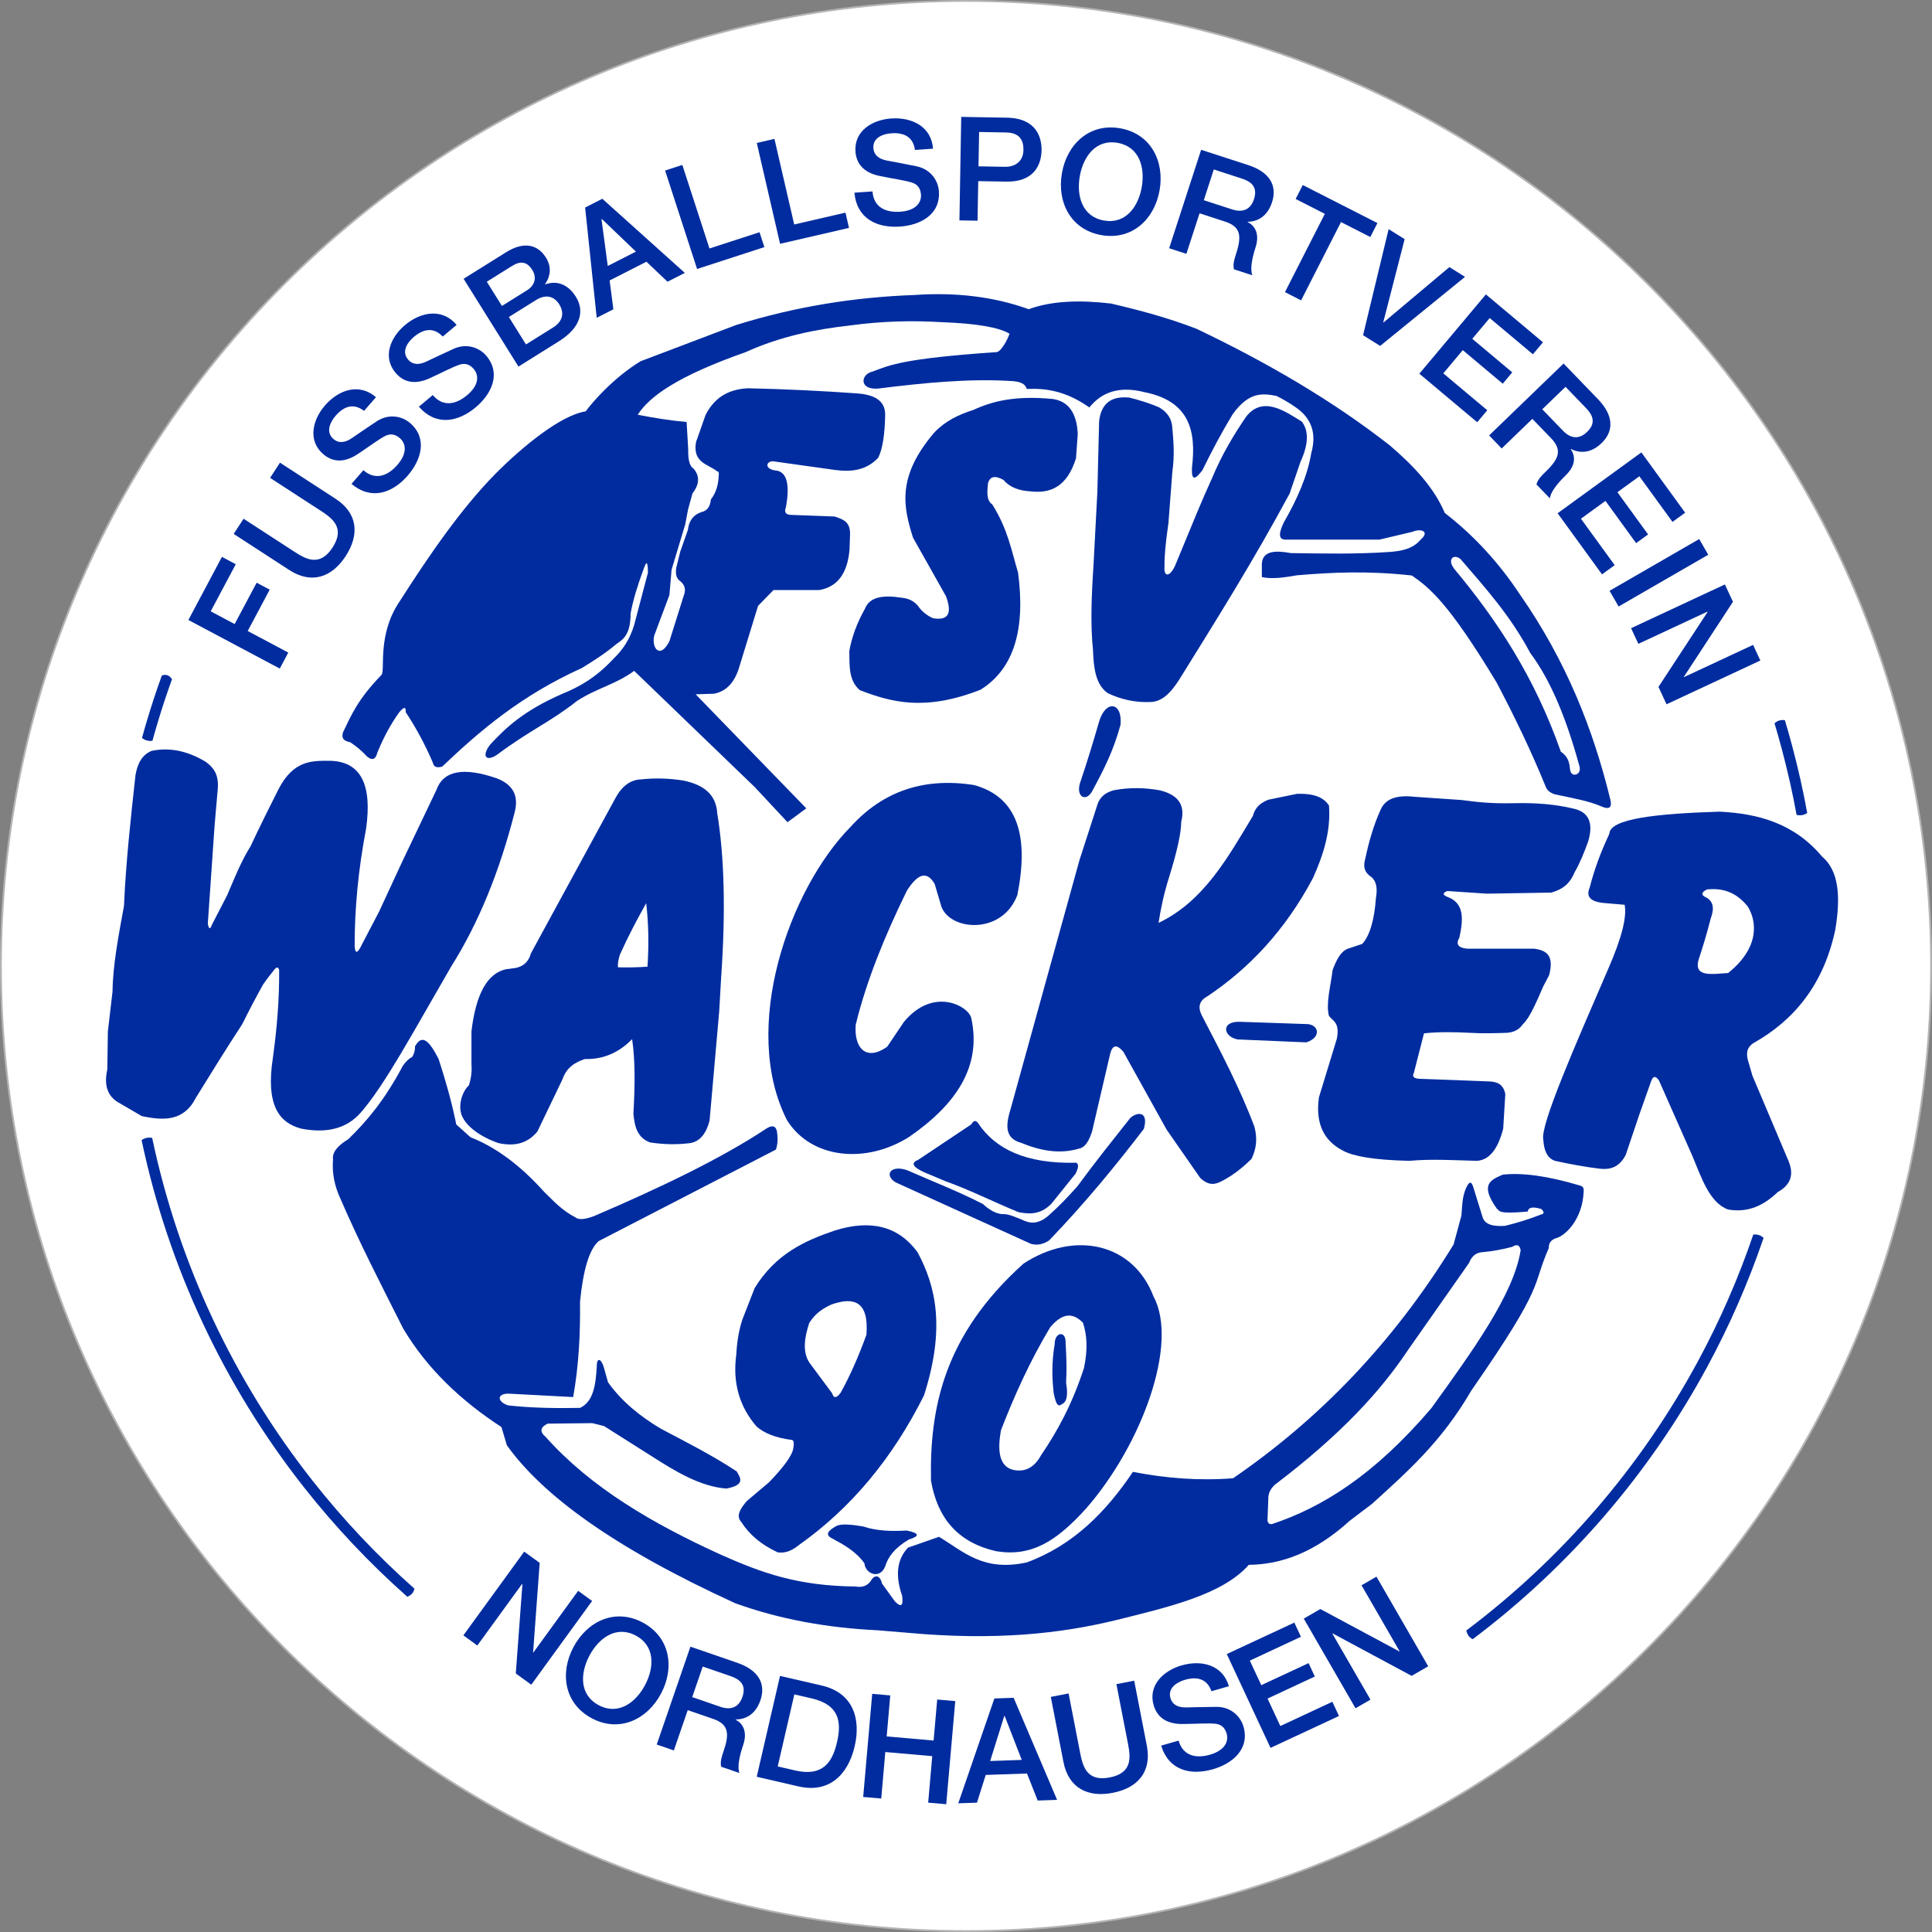 <?xml version="1.0" encoding="UTF-8"?>
<!-- Generator: Adobe Illustrator 13.0.2, SVG Export Plug-In . SVG Version: 6.00 Build 14948)  -->
<!DOCTYPE svg PUBLIC "-//W3C//DTD SVG 1.0//EN" "http://www.w3.org/TR/2001/REC-SVG-20010904/DTD/svg10.dtd">
<svg version="1.0" id="Ebene_1" xmlns="http://www.w3.org/2000/svg" xmlns:xlink="http://www.w3.org/1999/xlink" x="0px" y="0px" width="558.314px" height="558.313px" viewBox="0 0 558.314 558.313" enable-background="new 0 0 558.314 558.313" xml:space="preserve">
<rect x="0" y="0" width="558.314" height="558.313" fill="#808080" stroke="none"/>
<g>
	<path fill-rule="evenodd" clip-rule="evenodd" fill="#B4B4B4" d="M279.157,558.313c153.754,0,279.157-125.402,279.157-279.157   S432.911,0,279.157,0S0,125.402,0,279.157S125.403,558.313,279.157,558.313z"/>
	<path fill-rule="evenodd" clip-rule="evenodd" fill="#FFFFFF" d="M279.157,557.791c153.466,0,278.633-125.167,278.633-278.634   c0-153.466-125.167-278.634-278.633-278.634C125.691,0.523,0.523,125.691,0.523,279.157   C0.523,432.623,125.691,557.791,279.157,557.791z"/>
	<path fill-rule="evenodd" clip-rule="evenodd" fill="#002C9F" d="M317.59,208.647c-1.729,5.975-3.535,11.872-5.483,17.63   c-1.254,4.072,1.855,5.739,3.683,2.049c3.083-5.738,5.919-11.179,8.02-18.86C324.436,202.717,319.416,202.198,317.59,208.647z"/>
	<path fill-rule="evenodd" clip-rule="evenodd" fill="#002C9F" d="M241.424,441.141c-2.15,1.238-3.018,2.396-1.06,3.378   c3.504,1.876,6.973,3.801,9.44,7.239c0.257,3.131,4.465,4.68,5.972,0.965c0.818-2.719,2.681-5.357,6.838-7.818   c3.274-0.997,3.082-1.866-0.578-2.606c-4.384,0.242-8.654,0.145-12.522-1.158C245.878,440.512,242.747,440.224,241.424,441.141z"/>
	<path fill="#002C9F" d="M509.637,357.742c-0.001,0.004-0.002,0.008-0.004,0.012c0,0.003,0,0.008,0,0.012   c-2.198,6.453-4.668,12.805-7.396,19.039c-2.729,6.235-5.71,12.334-8.928,18.277c-16.586,30.626-39.655,57.509-67.717,78.614   c-1.178-0.553-1.581-1.497-1.873-2.497c27.692-20.827,50.46-47.362,66.835-77.598c3.19-5.891,6.134-11.912,8.818-18.044   c2.685-6.134,5.123-12.405,7.299-18.794c0.001,0,0.002,0.001,0.004,0.001C507.885,356.646,508.872,356.973,509.637,357.742   L509.637,357.742z M515.794,208.104c0.001,0.006,0.003,0.013,0.006,0.02c0.002,0.006,0.004,0.012,0.006,0.018   c0.348,1.165,0.707,2.399,1.076,3.701c0.364,1.287,0.707,2.53,1.024,3.719c1.7,6.366,3.167,12.854,4.345,19.379   c-0.914,0.626-1.938,0.81-3.072,0.55c-1.15-6.366-2.602-12.772-4.296-19.121c-0.343-1.285-0.681-2.512-1.011-3.683   c-0.328-1.157-0.684-2.375-1.064-3.651c0,0,0,0,0,0c0-0.001,0-0.001,0-0.002C513.581,208.278,514.578,207.969,515.794,208.104   L515.794,208.104z M41.038,213.254c0.001-0.004,0.003-0.009,0.004-0.014c0.308-1.13,0.542-1.967,0.708-2.549   c0.238-0.831,0.486-1.68,0.745-2.545c1.292-4.329,2.726-8.662,4.276-12.94c1.507-0.525,2.275,0.183,2.938,1.065   c-1.512,4.173-2.924,8.448-4.214,12.769c-0.244,0.817-0.489,1.654-0.733,2.509c-0.315,1.103-0.556,1.954-0.708,2.511   c-0.001,0.004-0.002,0.009-0.003,0.014C42.904,214.222,41.9,213.949,41.038,213.254L41.038,213.254z M117.719,461.458   c-0.004-0.004-0.009-0.008-0.013-0.012c-0.004-0.004-0.008-0.008-0.012-0.013c-5.48-4.855-10.714-9.931-15.685-15.202   c-4.991-5.293-9.727-10.787-14.192-16.46c-23.006-29.229-39.15-63.519-46.898-100.29c0.91-0.655,1.93-0.868,3.06-0.637   c7.646,36.287,23.583,70.133,46.298,98.992c4.425,5.622,9.1,11.047,14.008,16.252c4.925,5.222,10.084,10.228,15.463,14.995   c0,0,0,0,0.001-0.001c0.005,0.004,0.009,0.008,0.014,0.012C119.498,460.441,118.651,461.006,117.719,461.458z"/>
	<path fill-rule="evenodd" clip-rule="evenodd" fill="#002C9F" d="M358.691,295.293c6.201,0.212,12.402,0.424,18.604,0.636   c3.821-0.114,4.785,3.829,0.211,5.295c-6.624-0.283-13.248-0.564-19.871-0.847C353.51,299.623,352.584,294.939,358.691,295.293z"/>
	<path fill-rule="evenodd" clip-rule="evenodd" fill="#002C9F" d="M280.692,324.915c-5.136,3.431-10.271,6.862-15.407,10.293   c-2.138,0.841-1.546,2.024,1.771,3.549c2.037,0.857,4.073,1.715,6.11,2.573c7.313,2.611,13.864,5.991,21.164,8.962   c3.159,0.617,6.316,0.761,9.475-2.396c2.332-2.898,4.664-5.797,6.996-8.696c0.912-1.749,0.971-2.814,0.177-3.194   c-14.518,0.359-23.368-3.948-28.336-11.446C281.99,323.654,281.341,323.773,280.692,324.915z"/>
	<path fill-rule="evenodd" clip-rule="evenodd" fill="#002C9F" d="M326.65,323.052c-4.924,6.231-9.667,12.097-15.319,19.787   c-2.654,2.988-5.415,5.871-8.412,8.518c-3.209,2.712-5.521,2.124-7.704,1.065c-2.043-0.76-3.662-1.67-5.76-1.57   c-2.036-0.214-4.094-1.656-5.407-2.911c-7.167-3.684-14.489-6.492-21.774-9.717c-4.86-1.773-6.906,1.345-3.454,3.46   c13.017,5.915,26.034,11.83,39.051,17.746c1.771,0.528,3.543,0.203,5.313-0.976c10.522-10.938,19.231-21.616,27.362-32.209   C331.996,321.171,328.779,321.198,326.65,323.052z"/>
	<path fill-rule="evenodd" clip-rule="evenodd" fill="#002C9F" d="M119.94,302.342c-0.007,1.591-0.401,2.414-0.851,3.127   c-0.898,0.415-1.797,1.268-2.696,2.56c-5.25,9.924-10.5,16.083-15.751,21.186c-3.217,1.943-4.683,3.886-4.399,5.83   c-0.337,3.885,0.42,7.772,2.27,11.659c5.354,12.417,11.759,24.835,18.021,37.254c6.901,11.572,16.661,20.805,28.38,28.438   c0.52,1.754,1.04,3.508,1.561,5.261c10.293,14.393,30.728,29.497,65.983,45.643c12.813,4.638,26.584,7.122,41.151,7.82   c2.837,0.237,5.676,0.474,8.514,0.711c25.833,2.361,44.267,0.217,60.024-3.555c15.285-3.82,31.046-7.334,38.738-16.067   c9.346-0.099,19.008-3.502,29.231-12.797c2.128-1.612,4.257-3.223,6.386-4.834c9.974-9.086,20.029-17.81,28.664-32.703   c21.858-31.476,17.277-29.583,22.42-41.235c-0.083-1.402,0.627-2.35,2.129-2.843c2.458-0.603,7.678-5.283,7.946-13.65   c0.074-0.862-0.305-1.383-1.135-1.564c-9.265-2.77-16.635-3.76-22.278-3.128c-3.166,1.463-6.852,2.563-1.703,9.811   c0.987,0.647-0.018,1.656,8.94,0.853c0.192-1.257,1.517-1.494,3.973-0.711c0.856,0.861,0.81,1.382-0.142,1.564   c-3.334,1.33-6.801,2.392-10.359,3.271c-3.365,0.238-5.881-0.305-6.527-2.56c-0.899-2.891-1.797-5.782-2.696-8.673   c-0.663-2.089-1.325-1.187-1.986,0.142c-1.261,2.701-1.167,5.402-1.419,8.105c-0.757,2.796-1.515,5.592-2.271,8.389   c-17.981,29.259-39.602,50.979-63.712,67.54c-9.883,0.779-19.505-0.001-28.948-1.848c-7.77,11.543-17.187,21.189-30.65,26.163   c-12.671,2.791-18.335-3.178-25.4-7.394c-2.98,1.042-5.96,2.085-8.94,3.127c-3.195,3.331-3.764,7.976-1.703,13.935   c0.385,2.929-0.325,3.45-2.128,1.563c-1.23-1.706-2.46-3.412-3.69-5.118c-0.738-3.042-2.552-2.23-3.264-0.711   c-1.029,1.397-2.496,1.919-4.399,1.564c-16.535-0.157-26.91-3.832-39.022-9.243c-19.612-8.925-37.478-19.364-50.516-33.983   c-1.782-1.499-1.593-2.779,0.567-3.839c4.304-0.048,8.608-0.095,12.913-0.143c1.136,0.284,2.271,0.569,3.406,0.854   c4.493,2.844,8.987,5.688,13.481,8.532c7.129,4.572,14.281,8.925,21.853,9.526c5.533-1.054,4.125-3.034,2.98-4.977   c-7.332-4.826-14.664-8.482-21.995-12.371c-5.828-3.497-11.109-7.68-15.183-13.366c-0.426-1.517-0.852-3.033-1.277-4.549   c-0.881-2.581-2.037-2.534-1.986,0.142c-0.29,5.252-1.02,10.064-4.825,11.802c-7.098,0.146-14.059,0.018-20.717-0.711   c-3.066-0.919-3.559-3.371,0-3.412c6.243,0.332,12.487,0.663,18.73,0.995c1.647-9.195,2.09-18.39,1.986-27.584   c0.921-9.333,2.718-15.164,5.393-17.489c17.075-8.816,34.15-17.631,51.226-26.447c0.643-2.029,0.519-3.673,0.284-5.261   c-0.337-1.598-1.331-1.883-2.98-0.854c-13.105,8.685-30.57,17.061-49.807,25.31c-2.673,1.018-4.472,1.159-5.393,0.427   c-4.079-2.114-6.406-4.813-9.082-7.394c-6.876-7.67-13.972-12.931-21.285-15.783c-1.372-1.233-2.744-2.465-4.115-3.697   c-1.444-7.085-3.229-13.142-5.108-18.911C123.106,298.761,121.385,299.948,119.94,302.342L119.94,302.342z M424.509,365.001   c0.821-2.132,2.178-3.053,3.904-3.146c2.982-0.262,5.817-0.814,8.572-1.532c1.077-0.626,2.067-0.94,2.462,0.936   c-1.97,12.75-13.963,29.239-25.802,45.67c-16.644,19.517-31.706,28.735-46.087,33.509c-0.764,0.085-1.188-0.283-1.273-1.105   c0.085-2.269,0.169-4.536,0.254-6.804c0.169-1.562,0.933-2.525,1.782-3.402c19.159-14.504,30.694-27.172,38.534-38.952   C412.74,381.783,418.625,373.392,424.509,365.001z"/>
	<path fill-rule="evenodd" clip-rule="evenodd" fill="#002C9F" d="M337.656,151.193c-0.042,0.294-0.084,0.588-0.126,0.882   c-0.609,4.315-1.072,8.409-1.008,11.717c-0.252,2.982,1.512,3.024,3.024-0.252c0.714-1.722,1.428-3.443,2.142-5.165   c2.813-6.831,5.626-13.773,8.441-19.906c3.111-7.442,6.503-12.931,9.953-18.015c4.837-6.257,11.327-1.568,16.126,1.386   c2.057,2.688,1.931,6.551-0.378,11.591c-1.049,3.065-2.1,6.131-3.149,9.197c-10.432,19.386-21.227,36.589-32,53.921   c-2.056,3.111-4.282,5.886-7.685,6.299c-5.04,0.294-9.155-0.798-12.851-2.52c-3.535-2.472-4.12-7.304-4.283-12.472   c-0.757-7.064-0.462-15.443,0.126-24.189c0.378-7.181,0.756-14.362,1.134-21.543c0.168-6.803,0.336-13.606,0.504-20.409   c0.588-5.124,3.528-7.391,8.819-6.803c3.191,0.819,6.173,1.744,8.693,2.898c2.815,1.774,3.529,3.811,3.653,5.921   c0.35,3.966,0.667,7.953,0,12.598C338.411,141.283,338.033,146.238,337.656,151.193z"/>
	<path fill-rule="evenodd" clip-rule="evenodd" fill="#002C9F" d="M115.334,205.878c1.385-1.668,2.017-1.702,1.896-0.102   c3.129,4.729,5.71,9.595,7.838,14.578c0.244,0.961,0.707,1.732,2.715,1.18c10.99-10.447,22.827-20.563,40.366-28.488   c3.347-2.054,6.692-4.167,10.041-6.981c2.045-1.354,4.026-2.851,4.046-8.777c0.748-4.124,2.084-8.246,3.586-12.371   c0.624-1.592,1.329-4.161,1.434,0.513c-1.332,5.065-2.664,10.129-3.995,15.194c-1.262,4.164-3.326,7.199-5.839,9.599   c-5.312,5.745-10.204,8.356-15.01,10.317c-10.871,4.737-16.229,9.692-20.798,14.681c-2.443,3.162-1.248,5.002,1.895,2.977   c9.982-7.431,15.306-9.388,23.263-15.654c5.741-3.729,11.212-4.766,16.489-8.677c11.628,11.208,23.256,22.414,34.885,33.622   c3.142,3.37,6.284,6.741,9.426,10.112c1.809-1.334,3.619-2.669,5.43-4.003c-10.656-10.985-21.311-21.97-31.966-32.954   c1.537-0.052,3.074-0.103,4.611-0.154c0.188,0,0.375,0,0.563,0c3.408-0.577,5.815-2.938,7.223-7.083   c1.878-6.108,3.756-12.217,5.635-18.325c1.485-1.522,2.971-3.045,4.457-4.568c4.405,0,8.811,0,13.216,0   c5.255-0.892,8.176-4.792,8.76-11.704c0.051-1.454,0.102-2.908,0.153-4.363c0.1-3.844-2.25-4.418-4.456-5.185   c-4.132-0.154-8.265-0.308-12.397-0.462c-1.694,0.019-2.258-0.716-1.691-2.207c1.171-6.417,0.334-9.941-2.509-10.575   c-4.058-0.306-3.212-3.051-0.872-2.669c5.874,0.822,11.748,1.643,17.622,2.464c4.679,0.626,9.024,0.113,12.448-3.542   c1.371-2.782,1.88-7.119,1.997-12.165c0.144-4.402-3.165-6.037-8.042-6.417c-10.396-0.743-20.911-1.247-31.556-1.488   c-6.499,0.303-10.064,3.373-12.294,7.699c-0.922,2.618-1.844,5.236-2.766,7.854c-1.041,6.051,3.544,6.348,6.044,8.418   c0.598,0.044,0.597,0.601,0.512,1.232c-0.08,2.932-0.911,5.169-2.254,6.93c-0.25,2.366-1.3,3.325-2.714,3.645   c-2.722,0.939-3.657,2.881-3.945,5.184c-0.735,2.088-1.469,4.175-2.203,6.262c-0.393,1.591-0.786,3.183-1.178,4.774   c-0.158,1.456-0.125,2.849,1.229,3.799c1.186,0.98,1.743,2.275,0.922,4.26c-1.366,4.346-2.732,8.692-4.098,13.037   c-2.674,5.306-5.222,2.017-4.405-1.591c1.469-3.918,2.937-7.836,4.405-11.754c0.205-2.429,0.41-4.859,0.615-7.289   c1.315-4.363,2.63-8.726,3.945-13.09c0.272-1.437,0.546-2.875,0.819-4.312c0.427-1.557,0.854-3.114,1.281-4.671   c2.254-2.926,1.919-5.162,0.41-7.084c-1.492-0.935-1.661-3.195-1.639-5.646c-0.154-2.635-0.308-5.27-0.461-7.905   c-4.713-0.417-9.426-1.181-14.138-2.105c3.477-5.374,11.599-11.183,31.146-18.068c10.271-4.647,20.355-6.626,30.377-7.751   c9.194-1.244,17.94-1.44,26.382-0.924c9.911,0.358,16.433,1.47,19.568,3.336c-0.712,1.866-1.549,3.354-2.51,4.466   c-0.564,0.669-1.127,0.96-1.69,0.872c-26.765,1.865-30.401,3.731-35.397,5.595c-3.375,0.702-4.082,5.27,1.485,4.928   c13.448-1.684,26.746-2.993,39.188-2.156c2.873,0.281,3.54,1.223,3.894,2.259c5.517-0.267,11.308,0.569,18.083,5.338   c3.545-4.418,8.621-6.282,15.931-4.414c13.08,2.603,14.971,11.304,13.729,21.713c-0.254,4.535,1.257,3.105,3.022,0.822   c2.667-5.49,5.538-10.877,8.708-16.118c4.717-6.611,8.697-6.09,12.653-5.339c2.004,0.987,3.882,2.1,5.635,3.337   c4.403,3.042,6.077,7.336,4.457,13.141c-1.111,6.725-4.121,13.449-7.992,20.173c-1.451,3.057-1.646,5.091,0.923,4.876   c9.242,0,18.301,0,26.791,0c3.176-0.753,6.352-1.506,9.528-2.259c2.391-1.046,5.124-0.139,2.357,2.259   c-2.304,2.775-5.709,3.343-9.272,3.593c-9.584,0.632-18.897,0.447-28.226,0.308c-4.536-0.832-8.138-0.671-8.4,3.029   c0,1.301,0,2.601,0,3.901c3.047,0.664,6.586,0.095,10.143-0.513c10.082-0.868,20.596-1.347,33.194,0.052   c5.139,3.527,10.746,8.11,24.487,30.901c5.099,9.664,9.945,19.665,14.292,30.336c0.521,1.14,1.483,1.618,2.509,2.002   c4.826,1.031,9.985,1.923,13.473,3.49c2.36,1.041,3.213,0.322,2.562-2.156c-4.891-20.031-12.65-39.805-26.074-59.082   c-6.115-9.232-13.349-17.094-21.72-23.561c-3.134-7.391-9.033-13.674-15.932-19.557c-16.599-12.973-35.475-23.968-55.837-33.673   c-8.231-3.176-16.461-5.369-24.691-7.289c-8.947-1.048-17.082-0.83-23.769,1.643c-10.255-3.702-21.333-4.93-33.092-4.107   c-17.041,0.615-34.19,3.282-51.482,8.675c-9.204,3.49-18.407,6.981-27.611,10.471c-7.78,4.749-13.845,11.74-15.851,14.474   c-7.243,1.135-18.284,10.192-26.155,18.117c-9.83,10.026-18.849,23.092-27.671,36.895c-6.42,9.488-4.088,19.638-5.144,21.108   c-6.989,7.195-8.828,11.806-11.175,16.674c-0.33,1.229-0.313,2.363,2.128,2.838c1.848,1.234,3.444,2.594,4.79,4.08   c1.507,1.28,2.513,0.925,3.016-1.064C110.874,212.97,113.003,209.168,115.334,205.878z"/>
	<path fill-rule="evenodd" clip-rule="evenodd" fill="#002C9F" d="M304.144,115.288c-10.841-1.034-17.419,0.673-22.803,3.149   c-4.339,1.39-8.166,3.204-11.338,6.551c-11.088,12.958-8.845,21.728-6.173,30.362c3.192,5.669,6.383,11.339,9.575,17.008   c2.027,5.605,0.037,6.925-3.779,6.299c-1.859-0.829-3.328-2.047-4.41-3.654c-1.164-1.34-2.718-2.096-4.661-2.268   c-5.232-0.824-9.246-0.311-10.583,3.15c-2.291,4.073-3.802,8.146-4.535,12.22c0.099,4.121-0.308,8.43,3.023,11.338   c9.098,3.479,18.747,6.192,34.897-0.126c9.931-6.2,12.977-17.954,10.834-33.889c-1.91-6.361-2.925-12.427-7.433-19.653   c-1.785-1.197-1.46-3.659-1.26-6.047c0.539-2.089,2.05-2.425,4.536-1.008c1.776,2.125,4.478,3.096,7.811,3.276   c5.707,0.659,10.511-1.274,13.103-9.575c0.167-2.352,0.335-4.703,0.504-7.055C311.157,119.281,308.721,115.921,304.144,115.288z"/>
	<path fill-rule="evenodd" clip-rule="evenodd" fill="#002C9F" d="M348.966,287.88c11.995-8.041,22.389-18.966,30.442-34.105   c2.995-6.67,5.21-13.513,4.651-20.972c-1.375-2.165-3.982-3.59-9.301-3.389c-2.749,0.565-5.497,1.13-8.245,1.695   c-1.926,0.812-3.704,1.868-4.44,4.66c-7.33,12.196-14.309,24.768-27.271,30.927c0.641-4.135,1.529-8.393,2.959-12.921   c2.381-7.606,3.579-13.044,3.594-16.311c1.238-4.813-0.876-7.847-6.342-9.109c-4.024-0.691-8.295-0.888-13.107,0   c-2.312,0.62-4.13,1.857-4.862,4.448c-1.691,5.225-3.382,10.45-5.074,15.676c-3.03,10.944-6.06,21.889-9.09,32.834   c-3.593,12.992-7.188,25.984-10.781,38.977c-1.389,4.507-1.986,8.617,2.959,9.957c5.568,2.291,11.135,3.348,16.701,1.695   c2.011-0.388,2.983-2.506,3.805-4.873c1.761-7.556,3.523-15.11,5.285-22.666c0.676-2.509,1.944-2.65,3.805-0.424   c4.157,7.484,8.315,14.969,12.472,22.455c3.241,4.66,6.483,9.32,9.725,13.98c1.527,1.392,3.203,2.437,5.919,1.059   c3.169-1.561,6.104-3.824,8.879-6.566c1.465-2.91,1.747-6.018,0.846-9.32c-4-10.734-9.623-21.467-15.221-32.199   C346.063,290.959,346.626,289.124,348.966,287.88z"/>
	<path fill-rule="evenodd" clip-rule="evenodd" fill="#002C9F" d="M262.08,257.375c-6.313,12.921-11.64,25.843-14.798,38.766   c-0.52,6.654,2.955,10.695,9.09,6.355c1.621-2.401,3.242-4.802,4.862-7.203c8.537-10.285,18.718-4.522,19.449-1.059   c3.07,14.027-4.473,25.022-17.969,34.316c-12.531,7.93-28.343,6.329-35.304-4.872c-13.494-26.637,0.648-66.728,18.392-84.733   c9.346-10.335,21.254-14.36,35.727-12.074c12.875,3.575,15.769,15.184,12.473,31.774c-4.535,12.007-20.497,10.266-22.198,2.542   c-0.564-1.907-1.127-3.813-1.691-5.72C267.657,251.222,264.93,252.943,262.08,257.375z"/>
	<path fill-rule="evenodd" clip-rule="evenodd" fill="#002C9F" d="M465.066,240.975c-2.529,5.363-4.411,10.511-5.646,15.442   c-1.069,2.475-0.247,4.273,4.73,4.587c1.78,0.153,3.56,0.306,5.34,0.459c0.65,3.327-0.631,9.114-4.73,18.5   c-9.56,22.119-19.78,45.368-18.768,49.386c0.175,2.984,1.024,5.293,3.357,6.115c4.374,0.953,8.749,1.771,13.122,2.293   c2.792,0.258,5.396-0.335,7.324-3.975c1.322-3.924,2.645-7.849,3.967-11.773c1.119-3.16,2.238-6.32,3.357-9.479   c0.546-1.617,1.309-1.719,2.289-0.306c3.205,7.237,6.409,14.474,9.612,21.711c2.704,6.461,4.984,13.625,10.376,15.595   c4.591,0.779,9.318-0.199,14.343-5.045c4.368-2.431,4.578-5.753,2.899-9.479c-3.408-8.053-6.816-16.105-10.223-24.158   c-0.458-1.58-0.916-3.16-1.374-4.74c-0.576-2.616,0.366-3.71,1.526-4.587c11.983-6.696,20.458-17.086,23.803-32.872   c1.563-9.306,1.102-16.989-3.814-21.1c-8.096-9.663-18.483-12.43-29.602-12.996C479.123,235.11,465.169,236.52,465.066,240.975   L465.066,240.975z M492.684,259.169c-1.137-0.646-0.933-1.358,0.61-2.141c4.143-0.41,8.142,0.465,11.749,4.893   c2.621,4.166,3.632,11.841-5.646,19.265c-4.53,0.255-9.995,1.357-8.544-3.822c1.17-3.565,2.338-7.285,3.51-11.926   C495.497,262.468,495.163,260.261,492.684,259.169z"/>
	<path fill-rule="evenodd" clip-rule="evenodd" fill="#002C9F" d="M398.997,233.942c-2.05,4.496-3.396,9.227-4.425,14.066   c-0.544,1.963-0.703,3.882,1.831,5.504c1.154,1.09,1.774,2.82,1.221,5.963c-0.47,6.484-1.792,10.917-3.967,13.301   c-1.374,0.459-2.747,0.918-4.12,1.376c-2.116,0.751-3.334,3.304-4.425,6.116c-0.547,4.563-2.021,9.74-1.068,13.302   c1.14,1.587,3.162,1.761,2.289,6.574c-1.729,5.657-3.458,11.314-5.188,16.971c-1.101,7.869,1.644,12.696,7.019,15.442   c3.001,1.609,8.912,2.663,19.073,2.905c6.51-0.593,13.02-0.167,19.531,0c3.565-0.205,6.108-3.313,7.629-9.326   c0.203-3.313,0.407-6.626,0.61-9.938c-0.569-2.939-2.336-3.476-4.273-3.669c-2.645-0.102-5.29-0.205-7.934-0.306   c-4.171-0.153-8.341-0.306-12.512-0.459c-1.33-0.097-2.404-0.366-1.678-1.834c0.966-3.771,1.933-7.542,2.899-11.314   c4.423-0.48,8.849-0.359,13.275-0.153c3.798,0.239,7.229,0.108,10.681,0c2.037-0.132,3.562-0.948,4.578-2.446   c1.982-1.753,3.966-6.469,5.951-11.009c0.559-1.07,1.119-2.14,1.678-3.21c1.571-5.98-1.051-7.156-4.272-7.645   c-6.459,0-12.919,0-19.378,0c-2.639-0.216-3.402-1.288-2.289-3.211c1.14-5.21,1.51-9.994-3.51-11.773   c-1.364-0.561-1.364-1.122,0-1.682c3.814,0.254,7.629,0.51,11.444,0.765c6.205-0.102,12.41-0.204,18.616-0.306   c2.622-0.779,5.116-1.944,6.713-5.811c1.514-2.623,2.793-5.715,3.968-9.021c1.592-5.381,0.118-8.541-4.425-9.479   c-5.182-1.235-10.769-1.66-16.632-1.529c-7.58,0.174-11.463-0.393-15.564-0.917c-4.476-0.306-8.952-0.612-13.427-0.918   C402.922,229.574,400.214,231.224,398.997,233.942z"/>
	<polygon fill="#002C9F" points="391.722,493.656 396.039,491.164 385.042,472.116 385.151,472.053 407.94,484.293 412.728,481.528    397.772,455.624 393.455,458.116 404.473,477.2 404.4,477.242 381.554,464.987 376.766,467.752  "/>
	<polygon fill="#002C9F" points="367.16,505.109 386.942,495.884 385.03,491.784 369.994,498.795 366.294,490.859 379.962,484.485    378.156,480.613 364.488,486.987 361.177,479.886 375.946,473 374.034,468.899 354.519,477.999  "/>
	<path fill="#002C9F" d="M335.555,504.449c2.164,7.093,8.383,8.717,14.947,6.834c5.718-1.64,10.696-5.863,8.848-12.307   c-0.854-2.979-3.591-5.682-7.699-5.724c-1.617-0.016-8.453,0.158-8.93,0.164c-2.216,0.026-3.909-0.709-4.486-2.723   c-0.831-2.899,1.866-4.588,4.202-5.258c3.463-0.993,6.353-0.339,7.656,3.296l5.034-1.443c-1.721-6-7.667-7.738-13.667-6.018   c-5.195,1.49-9.736,5.712-8.085,11.471c0.854,2.98,3.159,5.544,8.453,5.464c4.258-0.044,7.026-0.271,9.259-0.084   c1.294,0.108,2.757,0.648,3.393,2.863c0.623,2.174-0.405,4.822-4.834,6.093c-4.026,1.155-7.786,0.358-9.056-4.071L335.555,504.449z   "/>
	<path fill="#002C9F" d="M307.315,509.167c1.463,7.526,7.003,10.339,14.241,8.933c7.238-1.407,11.32-6.091,9.858-13.617   l-3.653-18.793l-5.141,0.999l3.326,17.108c0.767,3.947,1.408,8.561-5.254,9.855s-7.796-3.223-8.564-7.17l-3.325-17.107   l-5.141,0.999L307.315,509.167z"/>
	<path fill="#002C9F" d="M276.919,521.127l5.408-0.189l2.529-8.011l11.932-0.417l3.082,7.815l5.61-0.196l-12.557-29.491   l-5.569,0.194L276.919,521.127L276.919,521.127z M290.214,495.889l0.125-0.004l4.929,12.697l-9.127,0.318L290.214,495.889z"/>
	<polygon fill="#002C9F" points="249.446,519.289 254.663,519.745 255.838,506.306 269.403,507.494 268.227,520.932    273.444,521.388 276.051,491.59 270.834,491.133 269.797,502.986 256.233,501.799 257.27,489.947 252.053,489.491  "/>
	<path fill="#002C9F" d="M218.682,513.454l12.083,2.79c8.981,2.073,14.366-3.562,16.223-11.604   c1.856-8.041-0.513-15.467-9.493-17.54l-12.083-2.79L218.682,513.454L218.682,513.454z M229.552,489.65l5.021,1.159   c8.001,1.847,8.66,6.815,7.312,12.652c-1.348,5.837-4.118,10.013-12.118,8.167l-5.021-1.159L229.552,489.65z"/>
	<path fill="#002C9F" d="M189.782,504.139l4.951,1.706l4.01-11.646l7.288,2.51c4.556,1.569,4.833,4.234,3.047,9.424   c-0.477,1.386-1.009,2.931-0.679,4.418l5.308,1.828c-0.674-1.517-0.113-4.691,1.019-7.979c1.541-4.477-0.518-6.604-2.139-7.428   l0.028-0.079c1.02-0.003,5.26-0.093,7.128-5.52c1.65-4.793-0.536-8.736-6.716-10.864l-13.507-4.651L189.782,504.139   L189.782,504.139z M203.08,481.602l8.041,2.769c2.574,0.886,4.667,2.403,3.425,6.009c-1.023,2.971-3.258,3.929-6.387,2.852   l-8.12-2.796L203.08,481.602z"/>
	<path fill="#002C9F" d="M185.725,468.875c-7.916-4.209-15.993-0.438-20.006,7.108c-4.012,7.546-2.625,16.358,5.292,20.566   c7.915,4.209,15.997,0.432,20.009-7.114S193.641,473.084,185.725,468.875L185.725,468.875z M183.719,472.648   c5.659,3.009,5.372,9.262,2.677,14.329c-2.694,5.068-7.717,8.803-13.376,5.793c-5.66-3.009-5.372-9.262-2.677-14.33   C173.037,473.374,178.06,469.639,183.719,472.648z"/>
	<polygon fill="#002C9F" points="133.906,472.594 137.939,475.524 150.866,457.73 150.969,457.804 149.056,483.601 153.529,486.851    171.111,462.652 167.078,459.722 154.126,477.55 154.058,477.5 155.961,451.645 151.488,448.395  "/>
	<path fill-rule="evenodd" clip-rule="evenodd" fill="#002C9F" d="M241.34,355.569c-8.76,2.956-17.182,6.776-23.252,16.65   c-1.196,3.062-2.392,6.124-3.588,9.186c-0.958,2.966-1.531,6.314-1.723,10.047c-1.1,8.085,0.862,15.022,5.885,20.813   c2.105,1.793,5.168,3.229,10.334,3.875c0.434,0.324,0.479,1.09,0.287,2.153c-0.19,2.271-3.012,5.859-7.033,10.047   c-2.153,1.817-4.306,3.636-6.459,5.454c-1.823,2.154-3.213,4.259-1.579,6.028c2.345,3.684,5.838,6.602,10.478,8.756   c2.635,0.434,4.595-0.812,6.459-2.297c14.831-10.525,26.792-24.879,35.883-43.06c6.203-19.468,3.426-31.451-1.866-41.338   C259.712,354.42,251.769,352.314,241.34,355.569L241.34,355.569z M240.336,376.955c6.53-2.274,10.79-0.839,10.047,8.755   c-2.298,6.363-4.785,11.961-7.464,16.794c-1.196,1.578-2.01,1.626-2.44,0.143c-2.201-2.966-4.401-5.933-6.603-8.899   c-1.938-2.967-1.507-6.986,0-11.482C235.79,379.294,238.039,378.005,240.336,376.955z"/>
	<path fill-rule="evenodd" clip-rule="evenodd" fill="#002C9F" d="M295.74,365.186c-22.968,20.676-27.117,41.662-26.697,62.724   c1.831,10.562,7.548,17.856,18.946,20.382c10.095,1.615,17.319-2.86,25.98-12.487c16.006-18.37,26.718-47.561,19.376-61.146   C327.442,359.163,310.445,355.514,295.74,365.186L295.74,365.186z M303.49,383.558c3.803-4.521,6.817-4.042,9.473-1.292   c1.1,3.348,1.483,7.415,0.287,13.062c-3.451,10.586-7.745,18.36-12.344,25.118c-1.844,3.375-4.421,5.141-8.181,4.306   c-3.792-0.981-4.629-5.144-3.445-11.482C293.18,403.197,297.677,393.246,303.49,383.558z"/>
	<path fill-rule="evenodd" clip-rule="evenodd" fill="#002C9F" d="M304.782,388.438c-0.919,5.513-0.754,9.941-0.287,14.066   c0.475,2.437,1.046,4.427,2.297,3.301c1.577-0.583,1.872-2.814,1.292-6.172c0.22-3.918,0.099-7.722-0.143-11.483   C308.119,384.349,304.755,384.908,304.782,388.438z"/>
	<path fill-rule="evenodd" clip-rule="evenodd" fill="#002C9F" d="M39.143,224.075c-1.383,12.634-2.777,25.271-3.31,37.692   c-1.571,8.577-3.235,17.218-3.31,24.726c-0.451,3.87-0.903,7.74-1.354,11.609c-0.05,3.618-0.1,7.237-0.151,10.855   c-0.839,3.85-0.434,7.176,2.708,9.347c2.408,1.407,4.815,2.814,7.222,4.221c6.242,1.323,12.14,1.619,15.648-5.277   c4.464-7.254,8.927-14.426,13.391-21.258c2.005-4.017,4.011-7.864,6.018-11.458c1.103-1.604,2.205-2.983,3.31-4.372   c0.662-0.79,1.112-0.74,1.355,0.151c0.065,8.331-0.614,16.787-1.806,25.329c-2.141,13.879,1.877,18.81,8.125,20.503   c7.548,1.486,13.316-0.072,17.303-4.673c6.967-7.998,15.157-23.33,26.03-42.065c8.063-12.768,14.064-27.719,18.356-44.476   c1.438-5.271-0.748-8.252-4.965-9.951c-9.745-3.409-15.613-2.303-17.604,3.317c-3.26,6.834-6.52,13.669-9.78,20.504   c-2.257,4.875-4.514,9.75-6.771,14.625c-1.655,3.166-3.311,6.332-4.965,9.498c-1.226,2.615-1.928,2.816-2.106,0.603   c-0.013-10.747,1.017-22.066,3.31-34.073c1.768-12.535-1.403-19.455-10.533-19.6c-5.194-0.012-10.402-0.151-14.745,8.142   c-2.708,5.35-5.417,10.813-8.125,16.584c-2.761,4.387-4.683,9.335-6.771,14.172c-1.455,2.814-2.909,5.628-4.363,8.443   c-0.507,1.473-0.909,1.373-1.204-0.302c0.652-9.448,1.304-18.896,1.956-28.344c0.301-3.468,0.602-6.936,0.902-10.403   c0.424-4.508-1.36-6.433-3.46-7.991c-5.115-3.09-10.323-4.276-15.647-3.166C40.953,218.169,39.686,220.794,39.143,224.075z"/>
	<path fill-rule="evenodd" clip-rule="evenodd" fill="#002C9F" d="M177.863,230.606c-8.139,14.951-16.278,29.903-24.417,44.855   c-0.652,2.385-2.132,3.806-4.44,4.263c-0.924,0.124-1.85,0.247-2.775,0.371c-5.397,1.167-8.727,7.159-9.988,17.979   c0,3.213,0,6.426,0,9.639c0.167,1.839-0.079,3.815-0.74,5.932c-0.816,0.698-1.494,1.81-2.034,3.336   c-1.175,4.041,0.072,6.144,1.665,7.97c2.228,2.377,5.274,4.1,8.879,5.375c5.469,1.214,8.851-0.415,11.284-3.336   c2.405-5.005,4.81-10.01,7.214-15.014c1.294-3.709,3.798-4.993,6.474-5.931c5.59,0.136,10.03-2.022,13.688-5.746   c0.898,5.925,0.849,13.368,0.37,21.5c0.327,3.631,1.079,6.978,4.81,8.341c4.52,0.697,8.263,0.618,11.654,0.186   c2.696-0.468,4.546-2.631,5.549-6.488c0.924-10.503,1.85-21.006,2.775-31.51c0.185-3.213,0.37-6.426,0.555-9.639   c1.376-19.666,0.901-35.315-1.11-47.636c-0.347-5.694-4.188-8.28-9.619-9.453c-4.132-0.688-8.263-0.811-12.394-0.37   C182.23,225.328,179.764,227.12,177.863,230.606L177.863,230.606z M186.741,261.003c0.657,5.582,0.815,11.664,0.37,18.35   c-2.835,0.208-5.672,0.253-8.509,0.186c-0.16-1.237,0.163-2.471,0.556-3.707C181.687,270.232,184.214,265.497,186.741,261.003z"/>
	<path fill-rule="evenodd" clip-rule="evenodd" fill="#FFFFFF" d="M420.286,164.44c12.185,14.59,23.155,31.071,30.765,52.781   c1.251,0.885,2.376,1.993,2.61,4.664c0.097,1.533,0.703,2.178,1.816,1.934c0.848-0.34,1.188-1.061,1.021-2.162   c-3.617-13.299-8.147-24.772-14.303-32.988c-5.781-10.862-13.009-18.825-20.094-27.073   C420.137,159.913,418.055,161.583,420.286,164.44z"/>
	<polygon fill="#002C9F" points="471.349,181.539 473.456,186.056 493.389,176.76 493.443,176.875 479.263,198.51 481.6,203.522    508.709,190.88 506.603,186.362 486.632,195.675 486.597,195.599 500.796,173.908 498.458,168.897  "/>
	
		<rect x="476.849" y="150.54" transform="matrix(-0.5 -0.866 0.866 -0.5 575.808 663.489)" fill="#002C9F" width="5.237" height="29.912"/>
	<polygon fill="#002C9F" points="450.125,148.321 462.954,165.98 466.615,163.32 456.863,149.898 463.947,144.752 472.812,156.953    476.268,154.442 467.404,142.24 473.742,137.635 483.321,150.82 486.981,148.16 474.324,130.739  "/>
	<path fill="#002C9F" d="M430.329,125.832l3.638,3.767l8.86-8.556l5.354,5.544c3.347,3.466,2.384,5.968-1.563,9.78   c-1.055,1.019-2.229,2.154-2.611,3.628l3.9,4.039c0.088-1.658,2.029-4.231,4.53-6.646c3.405-3.289,2.537-6.119,1.466-7.589   l0.06-0.057c0.91,0.46,4.73,2.305,8.859-1.682c3.646-3.522,3.488-8.028-1.053-12.729l-9.923-10.277L430.329,125.832   L430.329,125.832z M452.409,111.788l5.908,6.117c1.892,1.959,3.066,4.261,0.323,6.909c-2.26,2.182-4.687,2.021-6.986-0.359   l-5.966-6.177L452.409,111.788z"/>
	<polygon fill="#002C9F" points="410.168,107.992 426.888,122.022 429.797,118.556 417.088,107.892 422.716,101.185    434.269,110.879 437.016,107.605 425.463,97.912 430.499,91.91 442.983,102.385 445.89,98.92 429.395,85.078  "/>
	<polygon fill="#002C9F" points="393.901,96.873 398.84,99.959 423.36,80.01 418.847,77.189 399.802,93.2 399.732,93.156    405.916,69.109 401.291,66.219  "/>
	<polygon fill="#002C9F" points="374.421,57.502 382.856,61.799 371.33,84.421 375.997,86.798 387.523,64.177 395.996,68.495    398.05,64.464 376.474,53.471  "/>
	<path fill="#002C9F" d="M337.863,71.737l4.98,1.618l3.806-11.714l7.331,2.382c4.583,1.489,4.907,4.149,3.211,9.369   c-0.453,1.394-0.958,2.948-0.602,4.429l5.339,1.735c-0.701-1.505-0.195-4.688,0.88-7.996c1.463-4.502-0.633-6.593-2.269-7.388   l0.025-0.08c1.02-0.021,5.258-0.185,7.032-5.644c1.566-4.822-0.688-8.726-6.904-10.745l-13.586-4.414L337.863,71.737   L337.863,71.737z M350.766,48.971l8.088,2.628c2.59,0.841,4.708,2.322,3.529,5.949c-0.971,2.988-3.188,3.985-6.336,2.962   l-8.167-2.654L350.766,48.971z"/>
	<path fill="#002C9F" d="M323.712,37.075c-8.829-1.557-15.346,4.526-16.831,12.942c-1.484,8.417,2.559,16.368,11.388,17.925   c8.829,1.557,15.348-4.533,16.832-12.949C336.585,46.576,332.54,38.632,323.712,37.075L323.712,37.075z M322.97,41.282   c6.312,1.113,7.97,7.149,6.974,12.801c-0.996,5.652-4.619,10.757-10.931,9.644c-6.313-1.113-7.971-7.149-6.975-12.801   C313.035,45.274,316.657,40.169,322.97,41.282z"/>
	<path fill="#002C9F" d="M277.258,63.687l5.236,0.091l0.2-11.435l7.958,0.139c8.544,0.191,10.274-5.316,10.339-9.016   c0.065-3.743-1.472-9.307-10.017-9.457l-13.195-0.23L277.258,63.687L277.258,63.687z M282.942,38.143l7.749,0.135   c2.764,0.048,5.135,1.096,5.066,5.054c-0.066,3.784-2.978,4.913-5.323,4.872l-7.665-0.134L282.942,38.143z"/>
	<path fill="#002C9F" d="M246.914,55.683c0.642,7.388,6.388,10.269,13.199,9.793c5.935-0.415,11.682-3.512,11.214-10.198   c-0.216-3.093-2.331-6.304-6.341-7.199c-1.578-0.352-8.301-1.603-8.769-1.697c-2.172-0.435-3.675-1.506-3.822-3.596   c-0.21-3.009,2.779-4.1,5.203-4.27c3.594-0.251,6.285,0.989,6.804,4.816l5.224-0.365c-0.436-6.227-5.89-9.163-12.117-8.728   c-5.391,0.377-10.712,3.563-10.294,9.539c0.216,3.093,1.938,6.08,7.133,7.103c4.174,0.842,6.928,1.194,9.074,1.842   c1.244,0.375,2.562,1.208,2.723,3.506c0.158,2.257-1.397,4.633-5.995,4.955c-4.179,0.292-7.69-1.269-8.011-5.865L246.914,55.683z"/>
	<polygon fill="#002C9F" points="225.425,70.456 245.345,65.857 244.327,61.448 229.51,64.869 223.799,40.132 218.697,41.311  "/>
	<polygon fill="#002C9F" points="201.445,77.729 220.888,71.412 219.49,67.108 205.027,71.807 197.181,47.663 192.201,49.281  "/>
	<path fill="#002C9F" d="M172.44,91.837l4.821-2.457l-1.093-8.329l10.638-5.42l6.096,5.781l5.001-2.548l-23.845-21.422l-4.965,2.53   L172.44,91.837L172.44,91.837z M173.823,63.345l0.111-0.057l9.834,9.424l-8.138,4.146L173.823,63.345z"/>
	<path fill="#002C9F" d="M149.825,105.933l11.653-7.282c6.572-4.106,7.412-8.93,4.926-12.908c-2.153-3.446-5.333-4.819-8.846-3.562   l-0.044-0.072c1.688-2.438,1.849-5.106,0.25-7.665c-2.641-4.228-6.914-4.423-11.46-1.582l-12.329,7.703L149.825,105.933   L149.825,105.933z M147.051,91.611l7.852-4.906c2.7-1.688,5.151-1.243,6.705,1.243c1.599,2.559,0.945,4.992-1.755,6.679   l-7.851,4.906L147.051,91.611L147.051,91.611z M140.679,81.415l7.248-4.528c2.416-1.51,4.308-1.408,5.906,1.151   c1.421,2.273,0.599,4.517-1.533,5.849l-7.248,4.528L140.679,81.415z"/>
	<path fill="#002C9F" d="M121.051,117.527c4.863,5.6,11.204,4.553,16.435,0.164c4.557-3.824,7.386-9.707,3.078-14.841   c-1.993-2.375-5.591-3.73-9.362-2.098c-1.484,0.644-7.658,3.583-8.092,3.782c-2.014,0.924-3.859,0.941-5.206-0.663   c-1.939-2.311-0.162-4.95,1.699-6.512c2.761-2.316,5.666-2.894,8.335-0.103l4.012-3.366c-4.012-4.781-10.151-3.95-14.933,0.062   c-4.14,3.474-6.572,9.179-2.721,13.768c1.992,2.375,5.141,3.78,9.945,1.554c3.872-1.772,6.308-3.105,8.424-3.843   c1.227-0.427,2.783-0.529,4.264,1.236c1.454,1.733,1.593,4.57-1.938,7.532c-3.208,2.693-6.967,3.494-9.928-0.036L121.051,117.527z"/>
	<path fill="#002C9F" d="M101.574,139.835c5.679,4.771,11.778,2.745,16.258-2.409c3.903-4.49,5.776-10.743,0.718-15.141   c-2.339-2.033-6.105-2.809-9.575-0.607c-1.365,0.867-7.003,4.736-7.4,5.001c-1.844,1.228-3.664,1.533-5.245,0.159   c-2.276-1.979-0.935-4.864,0.66-6.698c2.364-2.719,5.143-3.745,8.216-1.406l3.436-3.952c-4.711-4.095-10.644-2.314-14.739,2.397   c-3.545,4.079-5.055,10.094-0.534,14.024c2.34,2.034,5.669,2.929,10.065-0.021c3.547-2.357,5.745-4.055,7.72-5.114   c1.145-0.614,2.665-0.958,4.404,0.554c1.707,1.484,2.288,4.264-0.736,7.743c-2.748,3.161-6.334,4.54-9.813,1.517L101.574,139.835z"/>
	<path fill="#002C9F" d="M83.593,164.723c6.431,4.176,12.303,2.146,16.318-4.039c4.016-6.184,3.483-12.375-2.947-16.55   l-16.057-10.427l-2.853,4.392l14.616,9.492c3.373,2.191,7.136,4.934,3.44,10.626c-3.697,5.692-7.734,3.369-11.107,1.179   l-14.616-9.492l-2.853,4.392L83.593,164.723z"/>
	<polygon fill="#002C9F" points="80.851,193.207 83.31,188.583 71.584,182.348 77.937,170.401 74.163,168.394 67.811,180.342    60.894,176.664 68.131,163.053 64.136,160.929 54.44,179.164  "/>
</g>
</svg>